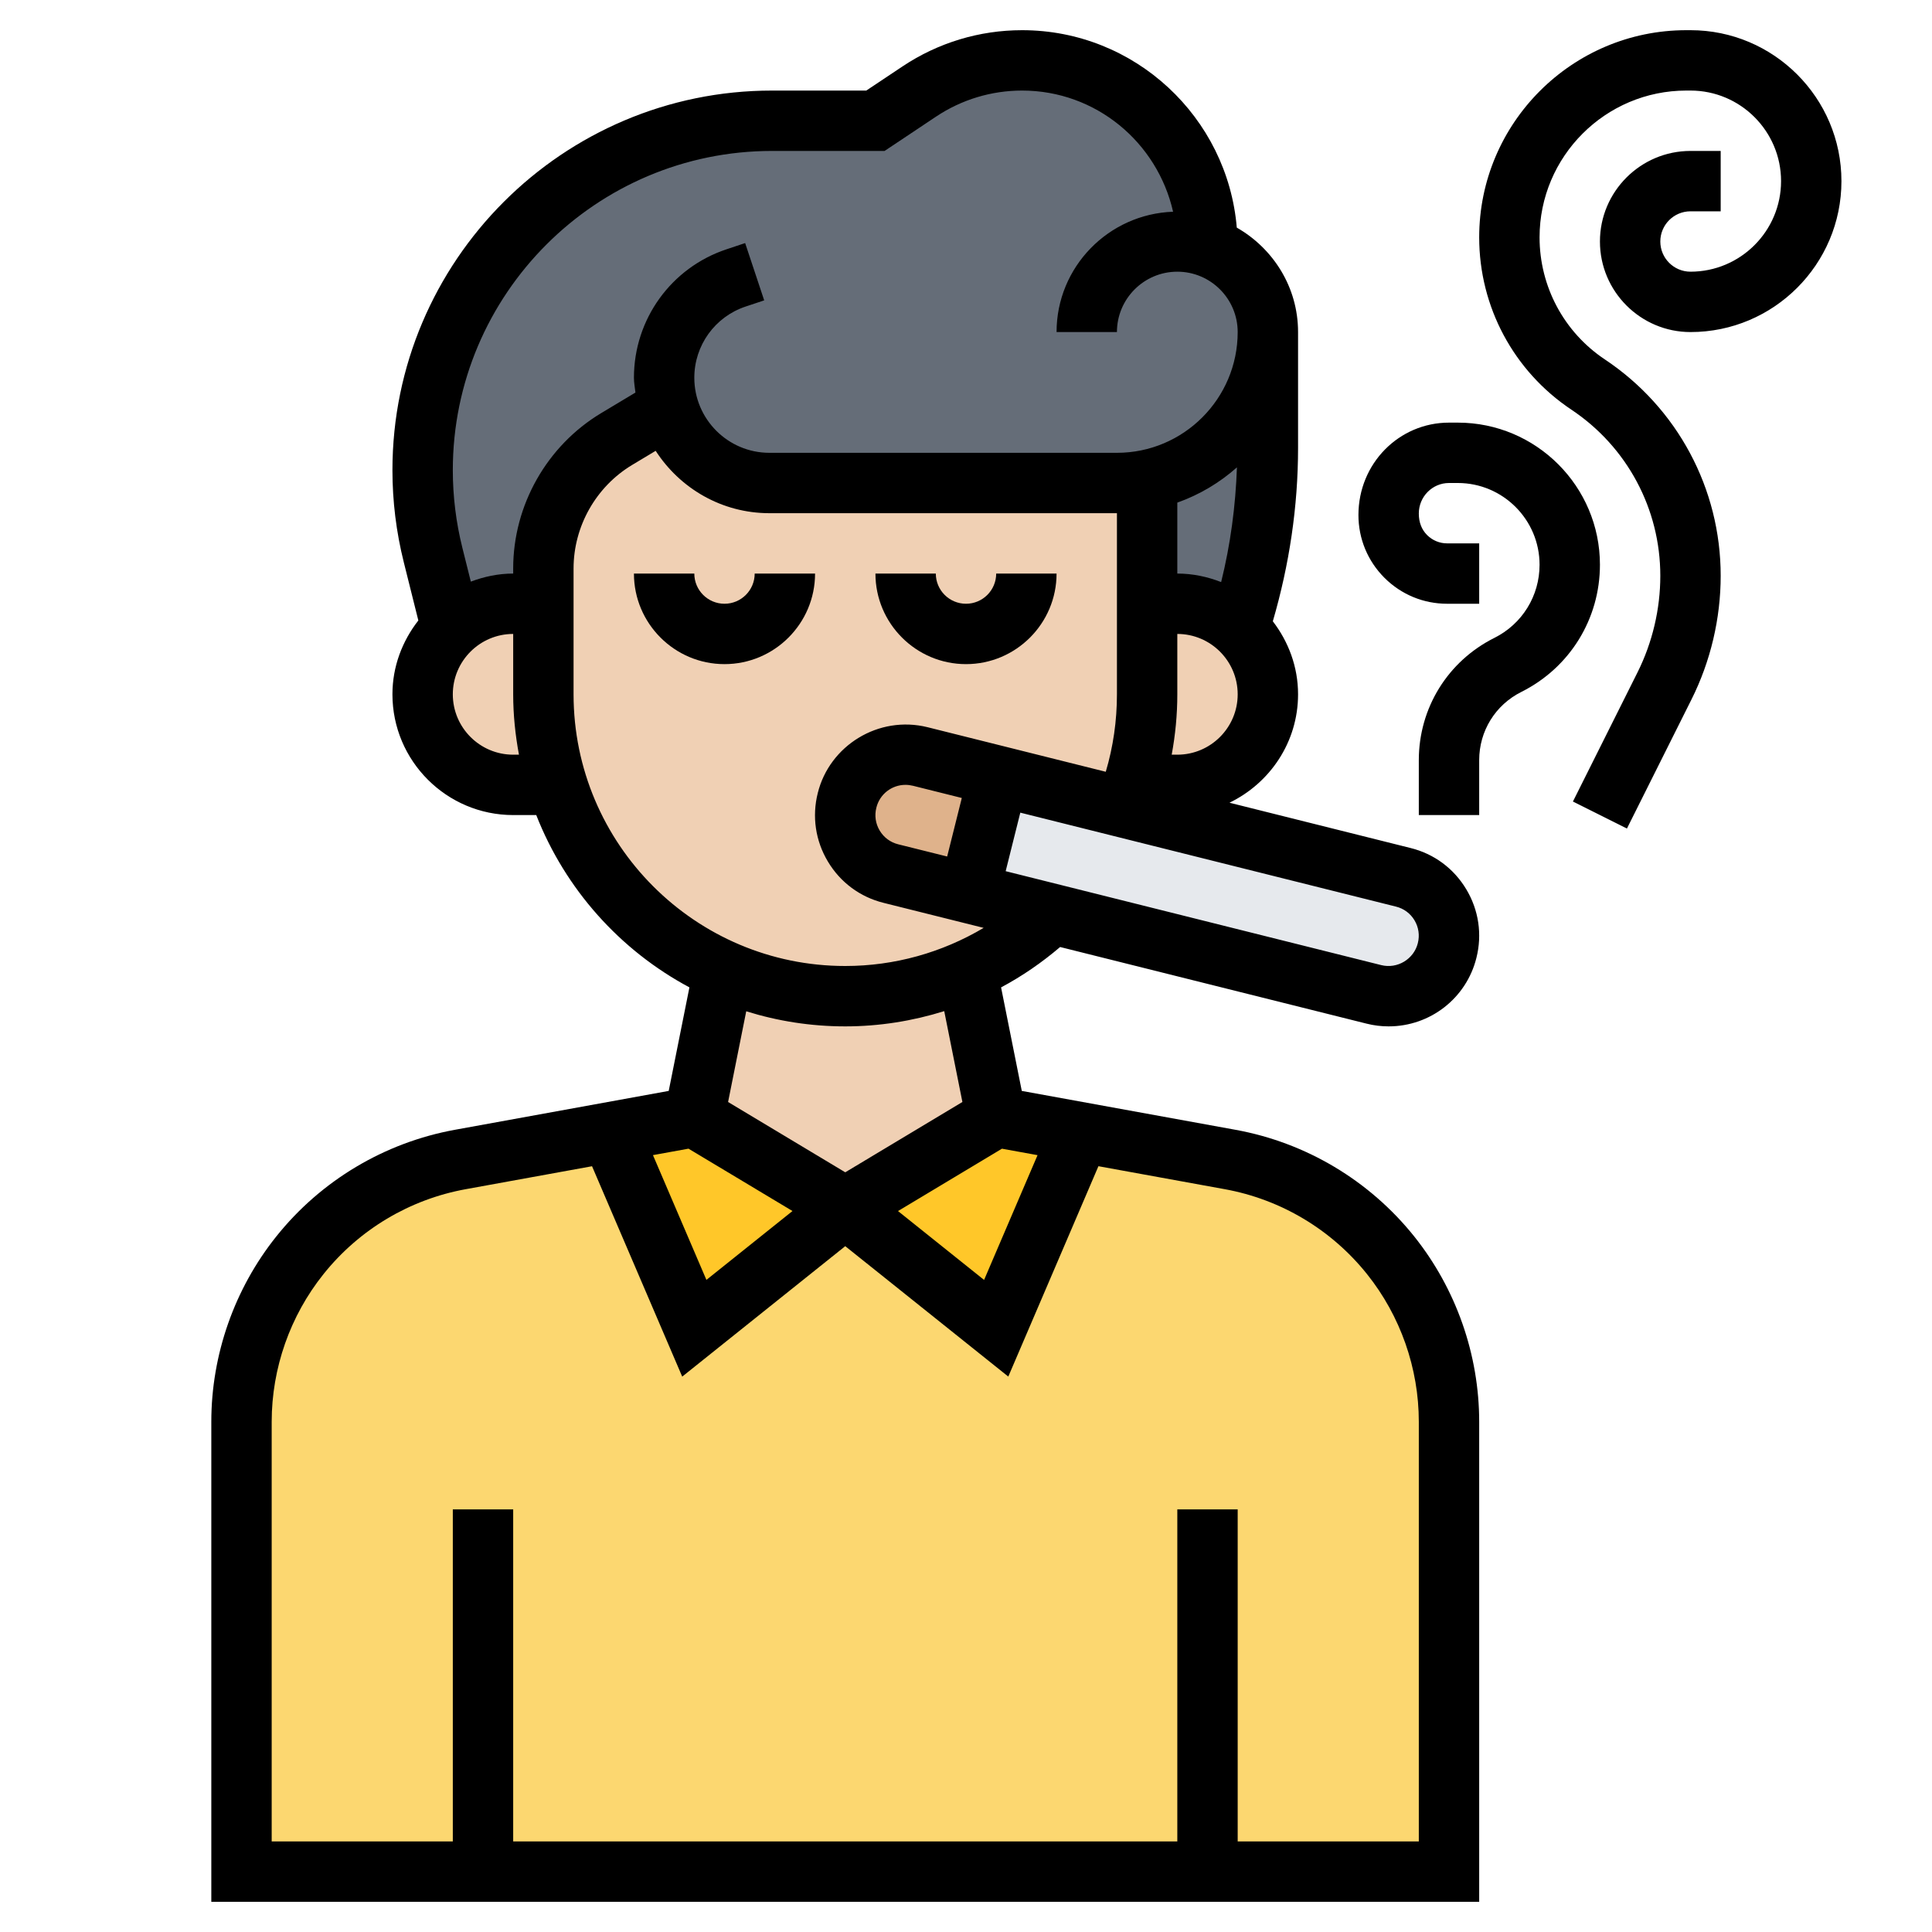 <svg id="_x33_0" enable-background="new 0 0 64 64" height="512" viewBox="0 0 64 64" width="512" xmlns="http://www.w3.org/2000/svg"><g><g><g><path d="m42 11v3.84c0 2.03-.32 4.05-.94 5.98-.53-.5-1.26-.82-2.06-.82h-1v-4.1c2.28-.46 4-2.48 4-4.9z" fill="#656d78"/></g><g><path d="m40 8.14v.03.01c.43.14.81.39 1.12.7.54.54.88 1.29.88 2.12 0 2.42-1.72 4.44-4 4.9-.32.07-.66.1-1 .1h-11.51c-.97 0-1.84-.39-2.47-1.02-.4-.4-.71-.9-.87-1.47l-1.72 1.03c-1.51.91-2.43 2.53-2.43 4.29v1.17h-1c-.8 0-1.52.31-2.05.81l-.6-2.43c-.23-.92-.35-1.86-.35-2.8 0-3.2 1.3-6.1 3.39-8.19s4.99-3.39 8.19-3.39h3.42l1.45-.97c1.01-.67 2.2-1.03 3.41-1.03 1.7 0 3.23.69 4.34 1.8s1.8 2.64 1.8 4.34z" fill="#656d78"/></g><g><path d="m16 62h-8v-14.9c0-2.01.68-3.95 1.94-5.52 1.33-1.66 3.21-2.79 5.31-3.17l4.97-.9 2.78 6.49 5-4 5 4 2.78-6.49 4.97.9c2.1.38 3.98 1.51 5.31 3.17 1.26 1.57 1.94 3.51 1.94 5.52v14.9h-8z" fill="#fcd770"/></g><g><path d="m33 37 2.78.51-2.78 6.49-5-4z" fill="#ffc729"/></g><g><path d="m28 40-5 4-2.78-6.49 2.78-.51z" fill="#ffc729"/></g><g><path d="m32.03 32.15.97 4.85-5 3-5-3 .97-4.85c1.23.55 2.6.85 4.03.85 1.44 0 2.8-.3 4.03-.85z" fill="#f0d0b4"/></g><g><path d="m18.46 26h-1.46c-.83 0-1.58-.34-2.12-.88s-.88-1.29-.88-2.12c0-.86.36-1.64.95-2.19.53-.5 1.25-.81 2.05-.81h1v3c0 1.05.16 2.05.46 3z" fill="#f0d0b4"/></g><g><path d="m25.49 16h11.51c.34 0 .68-.03 1-.1v4.1 3c0 1.05-.16 2.05-.46 3-.08.26-.17.51-.27.76l-4.2-1.05-2.58-.65c-.16-.04-.33-.06-.49-.06-.92 0-1.72.62-1.94 1.51-.13.52-.05 1.06.22 1.52.28.46.72.78 1.23.91l2.59.65 2.76.69c-.82.77-1.78 1.41-2.83 1.87-1.23.55-2.59.85-4.03.85-1.43 0-2.8-.3-4.03-.85-1.14-.5-2.17-1.21-3.04-2.08-1.12-1.12-1.98-2.51-2.47-4.07-.3-.95-.46-1.95-.46-3v-3-1.17c0-1.76.92-3.38 2.43-4.29l1.72-1.03c.16.57.47 1.07.87 1.47.63.63 1.5 1.02 2.47 1.02z" fill="#f0d0b4"/></g><g><path d="m41.06 20.82c.58.55.94 1.32.94 2.18 0 .83-.34 1.58-.88 2.12s-1.29.88-2.12.88h-1.46c.3-.95.46-1.95.46-3v-3h1c.8 0 1.53.32 2.06.82z" fill="#f0d0b4"/></g><g><path d="m47.71 29.97c.28.46.36 1 .23 1.52-.22.89-1.02 1.51-1.94 1.51-.16 0-.33-.02-.49-.06l-10.65-2.66-2.76-.69.97-3.88 4.2 1.05 9.21 2.3c.52.13.96.45 1.23.91z" fill="#e6e9ed"/></g><g><path d="m30.49 25.06 2.58.65-.97 3.88-2.59-.65c-.51-.13-.95-.45-1.23-.91-.27-.46-.35-1-.22-1.52.22-.89 1.02-1.51 1.94-1.51.16 0 .33.02.49.06z" fill="#dfb28b"/></g></g><g><path d="m24 20c-.552 0-1-.448-1-1h-2c0 1.654 1.346 3 3 3s3-1.346 3-3h-2c0 .552-.448 1-1 1z"/><path d="m32 22c1.654 0 3-1.346 3-3h-2c0 .552-.448 1-1 1s-1-.448-1-1h-2c0 1.654 1.346 3 3 3z"/><path d="m40.927 37.426-7.079-1.288-.686-3.429c.694-.37 1.348-.82 1.956-1.338l10.15 2.538c.239.061.486.091.732.091 1.38 0 2.576-.935 2.908-2.269.196-.777.077-1.584-.335-2.271-.412-.69-1.069-1.177-1.848-1.369l-5.997-1.5c1.339-.647 2.272-2.007 2.272-3.591 0-.913-.319-1.745-.836-2.419.545-1.868.836-3.795.836-5.743v-3.838c0-1.487-.824-2.771-2.03-3.46-.307-3.657-3.376-6.54-7.111-6.54-1.415 0-2.785.415-3.961 1.199l-1.201.801h-3.122c-6.933 0-12.575 5.642-12.575 12.575 0 1.026.126 2.052.376 3.05l.482 1.929c-.529.678-.858 1.52-.858 2.446 0 2.206 1.794 4 4 4h.764c.961 2.451 2.771 4.478 5.074 5.708l-.686 3.43-7.079 1.287c-2.334.425-4.437 1.679-5.918 3.531-1.389 1.736-2.155 3.917-2.155 6.142v15.902h42v-15.902c0-2.225-.766-4.405-2.154-6.142-1.483-1.852-3.585-3.106-5.919-3.53zm-6.557.84-1.771 4.133-2.851-2.281 3.443-2.066zm-4.614-10.297c-.26-.064-.478-.226-.615-.455s-.177-.497-.11-.76c.109-.444.507-.755.965-.755.08 0 .165.011.249.031l1.616.404-.485 1.939zm17.101 2.517c.137.229.177.497.11.759-.13.523-.673.861-1.214.725l-12.439-3.111.485-1.939 12.443 3.112c.26.064.478.225.615.454zm-5.882-15.004c-.045 1.283-.214 2.555-.523 3.8-.451-.176-.939-.282-1.452-.282v-2.35c.735-.261 1.403-.66 1.975-1.168zm-1.975 9.518h-.186c.121-.655.186-1.323.186-2v-2c1.103 0 2 .897 2 2s-.897 2-2 2zm-22 0c-1.103 0-2-.897-2-2s.897-2 2-2v2c0 .684.071 1.35.191 2zm0-6.169v.169c-.495 0-.965.102-1.403.267l-.282-1.127c-.209-.839-.315-1.702-.315-2.565 0-5.831 4.744-10.575 10.575-10.575h3.728l1.705-1.137c.846-.564 1.833-.863 2.851-.863 2.44 0 4.478 1.712 5.001 4.014-2.139.075-3.86 1.828-3.86 3.986h2c0-1.103.897-2 2-2s2 .897 2 2c0 2.206-1.794 4-4 4h-11.513c-1.371 0-2.487-1.116-2.487-2.487 0-1.072.684-2.02 1.699-2.358l.616-.205-.631-1.898-.617.206c-1.835.61-3.067 2.32-3.067 4.255 0 .168.032.328.05.491l-1.137.682c-1.797 1.079-2.913 3.049-2.913 5.145zm2 4.169v-4.169c0-1.396.744-2.711 1.942-3.43l.778-.467c.8 1.239 2.186 2.066 3.767 2.066h11.513v6c0 .878-.124 1.738-.37 2.566l-5.902-1.476c-1.625-.404-3.25.609-3.638 2.179-.196.777-.077 1.584.335 2.271.412.69 1.069 1.177 1.848 1.369l3.312.828c-1.378.818-2.951 1.263-4.585 1.263-4.963 0-9-4.037-9-9zm9 11c1.127 0 2.228-.177 3.279-.505l.602 3.01-3.881 2.329-3.881-2.329.601-3.005c1.036.324 2.138.5 3.28.5zm-5.192 4.051 3.444 2.066-2.851 2.281-1.771-4.133zm24.192 22.949h-6v-11h-2v11h-22v-11h-2v11h-6v-13.902c0-1.771.609-3.509 1.717-4.892 1.181-1.477 2.854-2.476 4.714-2.813l4.181-.76 2.987 6.969 5.401-4.321 5.401 4.32 2.986-6.969 4.182.761c1.859.337 3.533 1.336 4.715 2.813 1.107 1.383 1.716 3.12 1.716 4.892z"/><path d="m56 7h1v-2h-1c-1.654 0-3 1.346-3 3s1.346 3 3 3c2.757 0 5-2.243 5-5s-2.243-5-5-5h-.138c-3.784 0-6.862 3.078-6.862 6.862 0 2.3 1.143 4.435 3.056 5.71 1.843 1.23 2.944 3.285 2.944 5.501 0 1.106-.262 2.213-.756 3.202l-2.139 4.277 1.789.895 2.139-4.277c.633-1.266.967-2.682.967-4.097 0-2.886-1.434-5.564-3.835-7.165-1.355-.903-2.165-2.416-2.165-4.046 0-2.68 2.182-4.862 4.862-4.862h.138c1.654 0 3 1.346 3 3s-1.346 3-3 3c-.552 0-1-.448-1-1s.448-1 1-1z"/><path d="m48.292 14h-.292c-1.654 0-3 1.351-3 3.061 0 .785.306 1.523.861 2.079.556.555 1.293.86 2.077.86h.003 1.059v-2h-1.06-.001c-.251 0-.486-.098-.664-.275-.177-.177-.275-.413-.275-.715 0-.557.448-1.01 1-1.01h.292c1.493 0 2.708 1.215 2.708 2.708 0 1.032-.574 1.961-1.497 2.423-1.544.772-2.503 2.324-2.503 4.05v1.819h2v-1.819c0-.964.535-1.83 1.398-2.261 1.605-.804 2.602-2.418 2.602-4.212 0-2.596-2.112-4.708-4.708-4.708z"/></g></g></svg>